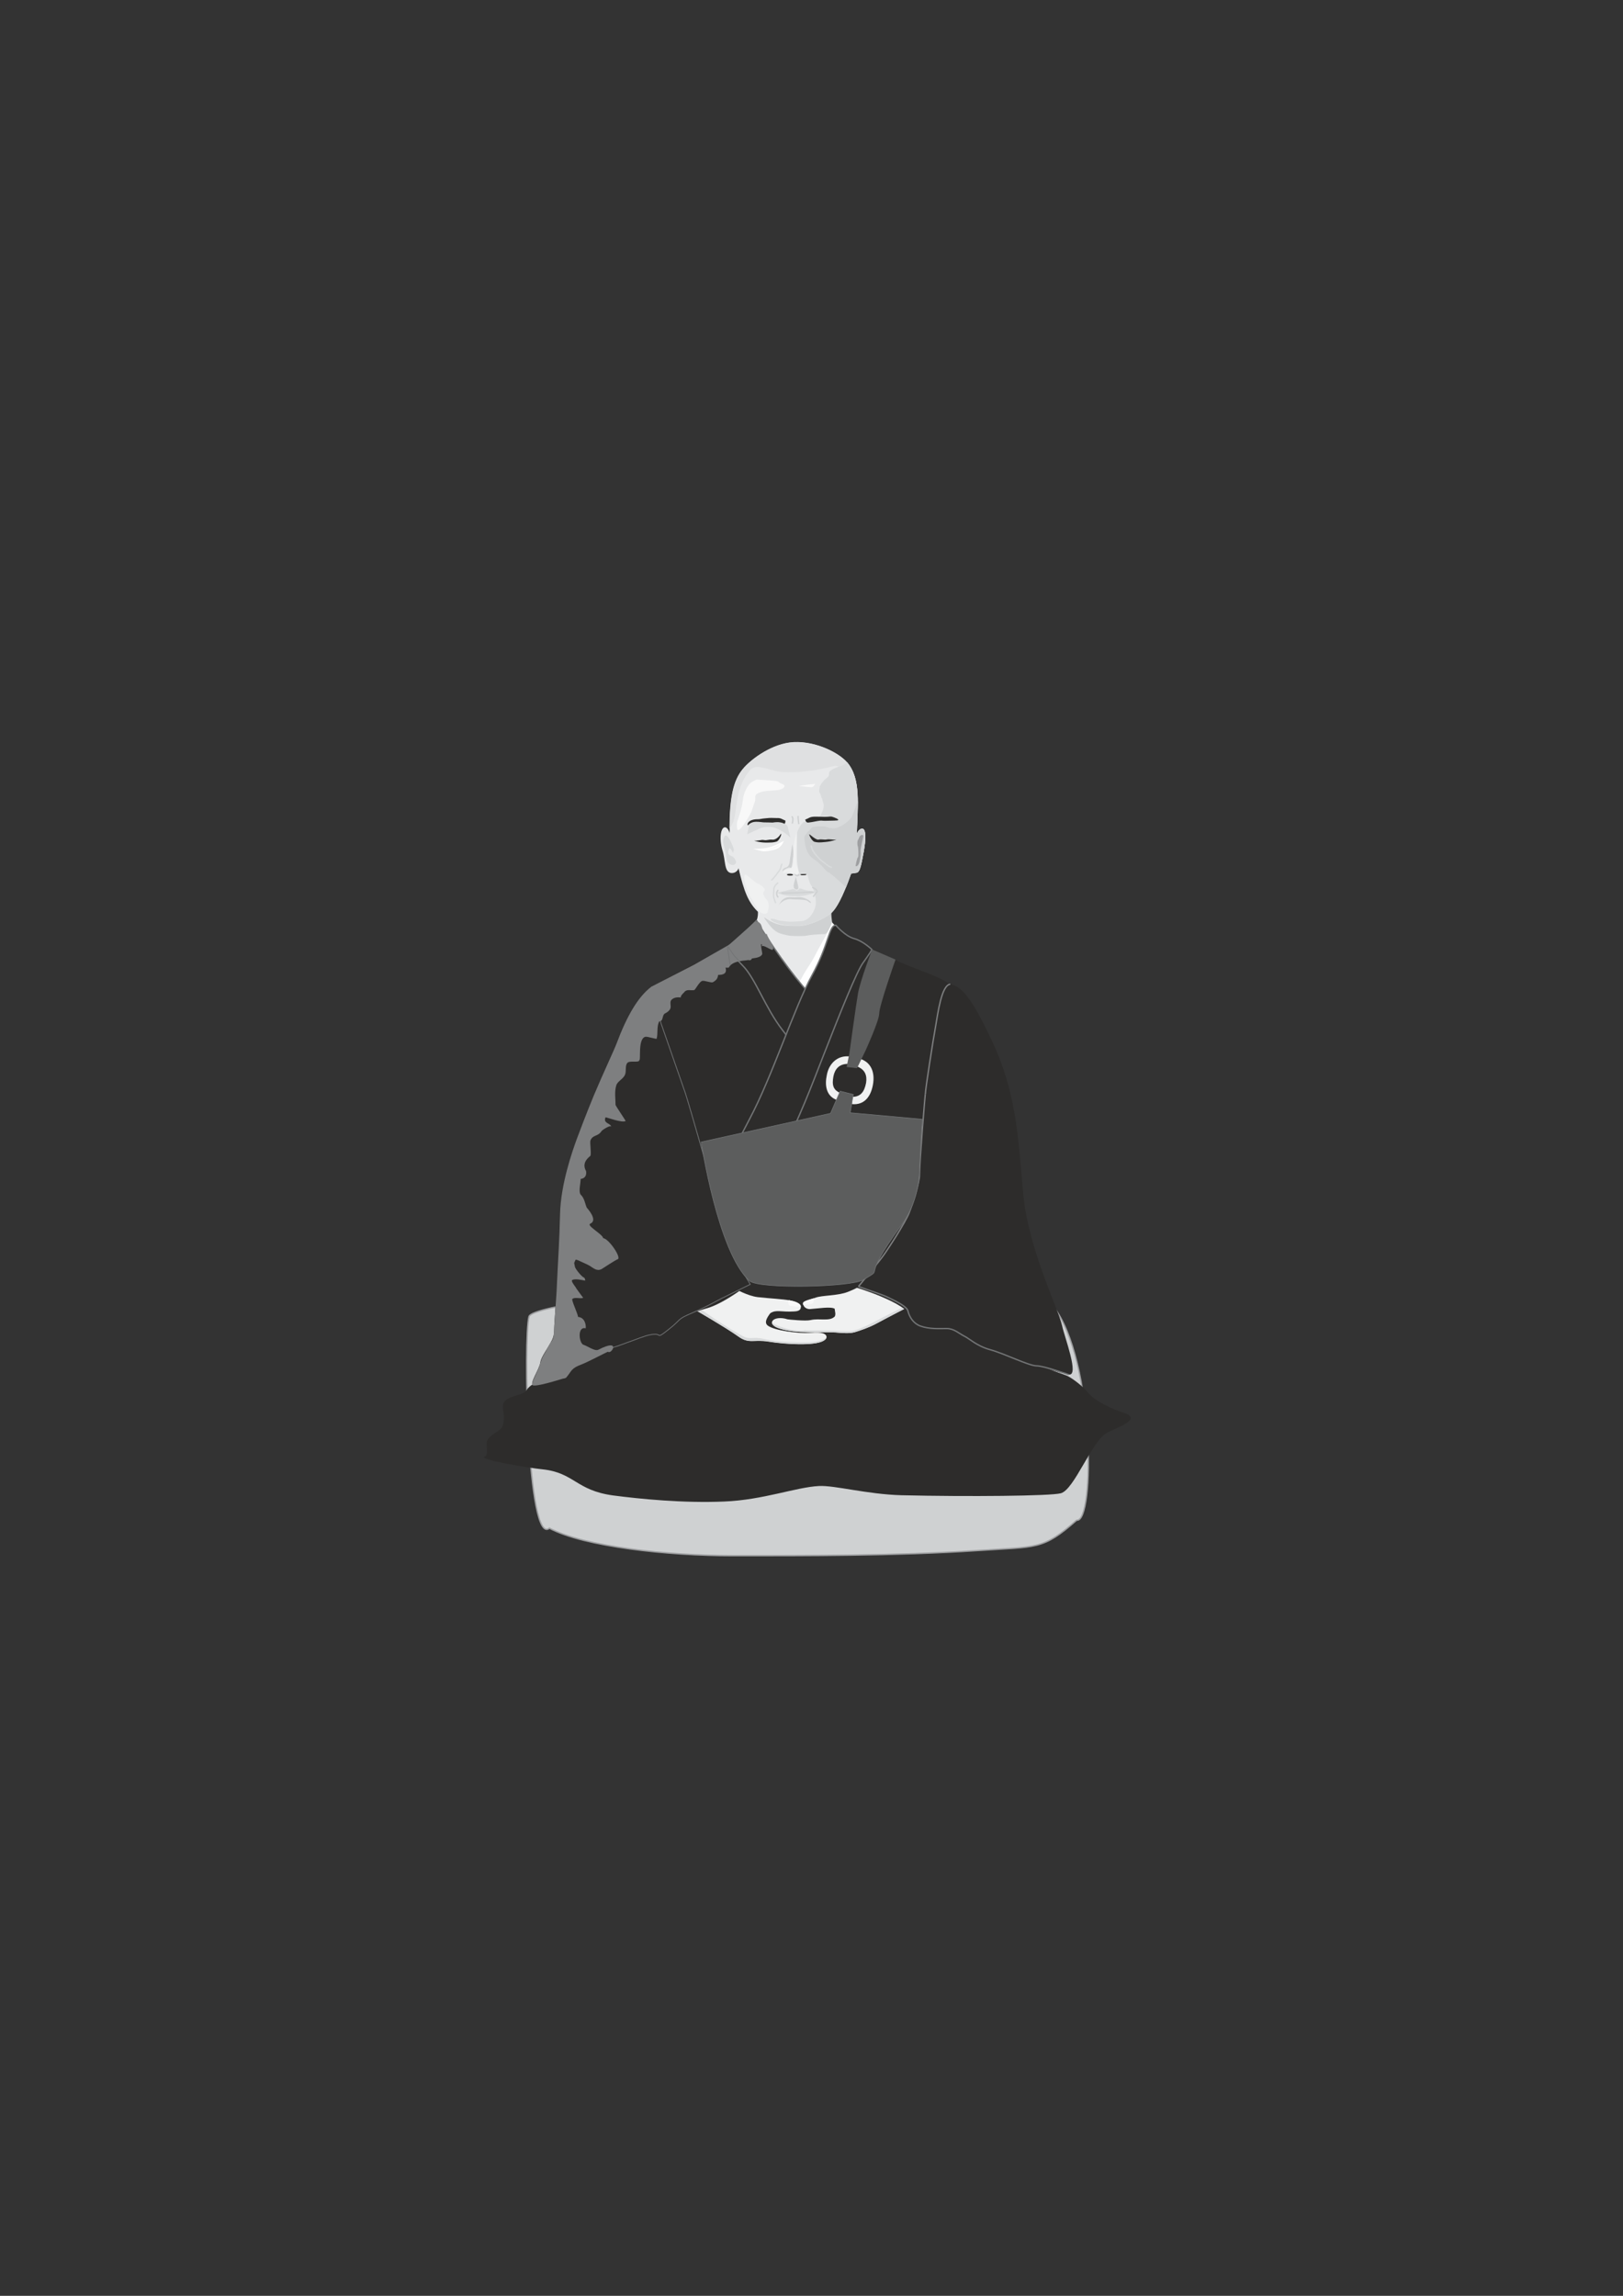 <?xml version="1.0" encoding="utf-8"?>
<!-- Created by UniConvertor 2.0rc4 (https://sk1project.net/) -->
<svg xmlns="http://www.w3.org/2000/svg" height="841.89pt" viewBox="0 0 595.276 841.89" width="595.276pt" version="1.1" xmlns:xlink="http://www.w3.org/1999/xlink" id="ce49b551-f613-11ea-95e7-dcc15c148e23">

<rect x="0" y="0" width="595.276" height="841.89" fill="#333333" stroke="none"/>

<g>
	<g>
		<path style="stroke:#9e9fa1;stroke-width:0.504;stroke-miterlimit:10.433;fill:#cfd1d2;" d="M 394.91,557.457 C 395.27,557.457 394.55,557.673 394.91,557.457 382.31,568.545 380.438,567.105 358.262,568.617 328.886,570.561 295.334,570.489 268.766,570.489 245.006,570.489 214.262,567.177 201.518,560.409 193.31,567.105 191.942,490.425 194.03,482.793 196.19,475.089 371.006,459.393 386.27,478.977 401.606,498.633 401.606,558.609 394.91,557.457 L 394.91,557.457 Z" />
		<g>
			<path style="fill:#2d2c2b;" d="M 298.718,393.801 L 281.942,429.513 266.822,457.161 289.862,459.321 326.798,459.033 C 326.798,459.033 330.614,462.345 335.15,458.601 339.686,454.785 337.814,443.409 337.814,435.849 337.814,428.361 339.326,417.057 339.326,411.009 339.326,404.961 342.278,390.489 342.638,386.385 342.998,382.209 348.542,360.969 348.542,360.969 341.558,356.361 334.358,355.641 320.75,348.297 L 316.934,347.145 298.718,393.801 Z" />
			<path style="fill:#2d2c2b;" d="M 238.526,362.049 C 242.702,359.817 256.742,352.257 266.822,347.145 273.95,343.617 285.47,374.577 286.622,375.369 287.702,376.089 289.214,379.905 289.214,379.905 L 269.774,425.985 262.142,437.289 238.526,362.049 Z" />
			<path style="fill:#e8e9ea;" d="M 277.838,331.233 C 278.126,333.969 277.982,333.897 277.982,335.265 277.982,336.633 276.83,340.089 276.182,341.889 275.534,343.689 293.318,366.297 293.318,366.297 L 310.094,342.393 C 305.774,339.369 304.622,338.721 304.838,335.913 305.054,333.177 304.838,333.969 304.838,332.817 304.838,331.665 305.99,331.233 302.822,332.673 299.654,333.969 299.438,335.769 296.486,335.769 293.534,335.769 288.854,336.849 286.118,335.481 283.382,334.113 277.838,331.233 277.838,331.233 L 277.838,331.233 Z" />
			<path style="fill:#ffffff;" d="M 305.126,338.217 C 303.47,341.457 305.486,338.433 301.814,345.057 298.142,351.681 298.646,351.249 296.414,354.633 294.11,358.089 292.526,361.545 292.526,361.545 L 295.262,363.993 C 295.262,363.993 303.398,347.145 302.966,347.793 302.534,348.441 306.71,339.873 306.71,339.873 L 305.126,338.217 Z" />
			<path style="fill:#2d2c2b;" d="M 330.614,548.313 C 355.094,548.889 385.406,548.601 389.078,547.593 393.974,546.297 400.31,528.801 405.782,525.561 408.878,523.689 419.822,520.449 411.902,518.001 408.518,516.921 401.39,513.897 398.798,510.369 397.286,508.497 392.822,504.897 390.734,504.249 385.982,502.593 377.99,499.713 377.054,498.273 355.454,465.945 339.254,455.721 295.982,456.873 211.958,459.105 266.534,443.913 207.35,504.609 206.414,505.617 195.974,504.969 193.094,509.865 191.798,512.025 184.67,511.665 184.454,515.481 184.31,517.569 185.39,519.081 184.382,522.825 183.878,524.625 180.494,525.633 178.982,527.721 177.686,529.521 179.702,533.337 177.686,534.201 175.382,535.209 193.814,538.305 198.926,538.809 210.662,540.033 211.166,546.513 224.846,548.385 234.71,549.681 250.622,551.265 265.67,550.617 279.926,550.041 291.95,545.361 300.374,544.929 306.206,544.641 317.942,547.953 330.614,548.313 L 330.614,548.313 Z" />
			<g>
				<path style="fill:#f0f1f1;" d="M 254.582,480.129 L 269.702,472.641 C 269.702,472.641 274.238,475.233 277.91,475.665 282.374,476.169 287.342,476.385 289.79,476.889 292.454,477.393 293.822,478.329 293.75,479.193 293.678,479.553 293.894,480.849 291.23,480.921 286.406,481.209 284.75,480.129 282.518,481.569 281.222,483.297 280.286,484.953 281.51,486.033 284.03,488.049 293.534,489.057 296.702,488.769 297.782,488.697 299.87,488.553 301.094,488.769 303.182,489.057 304.046,490.569 301.958,491.721 298.574,493.593 288.134,493.017 281.942,492.009 276.254,491.073 274.742,493.017 270.638,489.993 266.462,486.969 254.582,480.129 254.582,480.129 L 254.582,480.129 Z" />
				<path style="fill:#f8f8f8;" d="M 293.678,479.193 C 293.822,478.329 292.454,477.321 289.79,476.889 289.646,476.817 289.502,476.745 289.286,476.745 289.07,477.321 288.854,478.761 290.006,478.833 291.086,478.977 292.958,479.265 293.678,479.193 L 293.678,479.193 Z" />
				<path style="fill:#d9dbdc;" d="M 303.182,490.353 C 303.11,490.785 302.75,491.289 301.958,491.721 298.574,493.593 288.062,492.945 281.942,491.937 276.254,491.073 274.742,492.945 270.566,489.921 266.39,486.969 254.582,480.057 254.582,480.057 L 256.166,479.265 C 257.246,480.417 259.982,482.145 261.494,483.225 263.078,484.377 271.43,489.633 273.23,490.353 275.03,491.073 277.694,490.353 277.982,490.713 278.846,490.497 280.862,491.433 285.974,491.865 290.942,492.297 297.062,492.297 298.79,492.009 300.59,491.793 302.606,491.073 303.182,490.353 L 303.182,490.353 Z" />
			</g>
			<g>
				<path style="fill:#f0f1f1;" d="M 332.99,479.337 L 314.846,471.777 C 314.846,471.777 314.846,472.209 311.03,473.721 307.286,475.233 301.454,474.945 299.078,475.881 297.494,476.457 294.47,477.033 294.542,477.969 294.614,479.337 295.838,480.057 296.99,480.057 300.158,479.841 304.622,479.049 306.134,479.913 306.278,481.281 306.566,481.713 306.206,482.721 304.334,484.737 300.59,483.297 297.278,484.089 295.406,484.521 289.286,483.873 288.854,483.801 283.742,482.145 280.502,485.457 285.974,487.185 291.806,489.129 301.238,488.337 306.494,488.625 309.23,488.841 311.318,489.057 313.406,488.553 315.494,487.905 318.59,486.897 321.398,485.385 325.934,482.937 332.99,479.337 332.99,479.337 L 332.99,479.337 Z" />
				<path style="fill:#f8f8f8;" d="M 298.43,476.097 C 296.774,476.601 294.398,477.177 294.47,477.969 294.47,478.185 294.47,478.329 294.542,478.473 295.766,478.545 298.142,478.185 298.358,477.609 298.502,477.033 298.574,476.817 298.43,476.097 L 298.43,476.097 Z" />
				<path style="fill:#d9dbdc;" d="M 332.054,478.905 L 332.918,479.265 C 332.918,479.265 325.934,482.937 321.398,485.385 318.59,486.897 315.494,487.905 313.406,488.553 311.246,489.057 309.23,488.841 306.494,488.625 301.166,488.337 291.806,489.129 285.902,487.185 284.03,486.609 283.238,485.817 283.094,485.097 288.566,488.121 294.686,488.193 295.118,487.761 295.838,487.977 299.51,487.833 302.822,487.833 306.134,487.833 310.166,488.265 312.542,487.977 314.846,487.761 319.31,485.529 323.846,483.081 328.31,480.705 330.542,479.841 332.054,478.905 L 332.054,478.905 Z" />
			</g>
			<path style="fill:#2d2c2b;" d="M 270.782,462.273 C 275.03,468.681 275.894,469.905 275.894,469.905 275.894,469.905 265.886,478.041 258.974,479.841 248.102,482.721 247.238,487.617 241.622,488.193 231.686,489.129 217.862,498.849 211.382,501.009 209.654,501.585 208.358,504.825 207.35,505.185 205.622,505.833 196.766,508.353 195.542,507.993 194.03,507.417 197.774,502.305 198.206,499.497 198.494,497.553 200.798,494.673 202.526,491.289 202.958,490.353 203.246,489.057 203.246,488.121 203.246,483.945 204.47,474.225 205.334,445.857 205.91,425.193 219.662,397.761 226.43,381.633 230.606,371.841 232.478,367.449 238.598,361.977 238.598,361.977 256.31,413.097 258.974,423.105 265.238,446.577 268.55,458.817 270.782,462.273 L 270.782,462.273 Z" />
			<path style="fill:#2d2c2b;" d="M 346.742,360.969 C 346.742,360.969 336.878,402.009 337.958,422.385 338.534,431.961 335.798,437.649 334.574,442.545 331.694,453.777 313.982,472.137 313.982,472.137 313.982,472.137 332.414,477.609 334.502,483.225 336.734,489.345 349.838,484.953 352.574,489.489 355.31,494.025 387.926,503.313 391.958,504.033 396.062,504.825 390.374,490.209 389.582,486.249 388.07,479.553 377.054,457.809 375.254,437.433 373.454,417.057 372.734,400.137 363.518,381.057 356.318,365.865 352.214,360.249 346.742,360.969 L 346.742,360.969 Z" />
			<path style="stroke:#7e7f80;stroke-width:0.504;stroke-miterlimit:10.433;fill:none;" d="M 314.846,471.777 C 314.846,471.777 322.55,462.489 323.846,460.617 325.214,458.817 332.126,448.305 333.494,444.633 334.934,440.961 337.238,433.329 337.238,431.025 337.238,426.129 339.398,400.137 339.398,401.217 339.398,399.417 342.206,381.561 343.142,376.449 344.006,371.481 345.302,361.257 348.542,360.897" />
			<path style="stroke:#727475;stroke-width:0.504;stroke-miterlimit:10.433;fill:none;" d="M 314.846,471.777 L 314.846,471.777 C 319.31,473.433 323.414,474.585 326.078,475.953 329.102,477.393 332.63,479.193 332.99,480.705 333.566,483.009 335.006,485.313 337.526,486.249 340.982,487.473 344.438,487.185 347.246,487.185 349.91,487.185 351.71,488.985 353.582,489.921 355.454,490.785 358.19,493.593 363.23,494.961 368.27,496.329 377.414,500.865 380.15,500.865 382.886,500.865 392.03,504.105 392.03,504.105" />
			<path style="stroke:#727475;stroke-width:0.288;stroke-miterlimit:10.433;fill:none;" d="M 224.27,494.313 C 228.878,492.873 228.374,492.873 232.118,491.577 235.79,490.209 238.094,489.273 240.326,489.273 242.558,489.273 240.758,491.073 245.366,487.401 249.974,483.801 248.102,483.873 253.79,481.497 259.55,478.977 261.278,477.897 264.59,476.169 268.262,474.369 275.174,470.985 275.174,470.985 275.174,470.985 267.974,459.105 266.966,456.297 265.886,453.633 263.726,442.617 262.358,438.441 261.206,434.913 253.358,407.049 251.414,401.001 L 242.486,375.369 238.526,362.769" />
			<path style="fill:#cfd1d2;" d="M 280.142,336.345 C 282.734,340.233 284.246,341.889 286.91,342.537 289.718,343.257 289.934,343.257 293.174,343.257 296.342,343.257 295.334,343.041 298.43,342.753 301.67,342.537 301.382,342.537 302.534,342.537 303.614,342.537 305.198,338.217 305.198,338.217 L 304.766,334.545 C 304.766,334.545 301.526,337.065 300.374,337.281 299.222,337.497 297.638,339.009 294.398,339.297 291.23,339.585 289.574,339.585 286.622,338.937 283.598,338.217 280.142,336.345 280.142,336.345 L 280.142,336.345 Z" />
			<path style="stroke:#727475;stroke-width:0.504;stroke-miterlimit:10.433;fill:#2d2c2b;" d="M 298.358,393.585 C 298.358,393.585 293.462,386.025 287.054,377.817 280.646,369.537 276.974,358.593 272.366,354.057 267.83,349.449 266.966,347.145 266.966,347.145 272.366,343.041 277.478,337.569 277.478,337.569 282.014,345.345 290.654,357.657 296.63,364.065 298.358,366.009 295.478,368.673 305.342,377.817 L 298.358,393.585 Z" />
			<path style="stroke:#727475;stroke-width:0.504;stroke-miterlimit:10.433;fill:#2d2c2b;" d="M 306.566,339.297 C 303.974,339.297 304.118,346.281 297.782,357.729 291.446,369.177 283.238,394.737 274.958,410.289 268.19,422.961 262.502,436.785 262.502,436.785 L 268.694,458.889 C 268.694,458.889 276.398,445.425 285.542,425.769 294.686,406.185 296.486,401.217 302.39,386.097 308.366,370.833 314.198,356.361 316.502,353.121 318.806,349.953 319.814,348.225 319.814,348.225 319.814,348.225 316.574,345.057 313.262,344.193 309.878,343.257 306.566,339.297 306.566,339.297 L 306.566,339.297 Z" />
			<g>
				<path style="fill:#f0f1f1;" d="M 307.358,403.521 C 302.894,402.153 302.462,397.905 303.254,394.233 304.046,389.913 307.214,386.961 311.534,387.393 L 311.03,390.129 C 307.862,390.129 306.278,391.929 305.702,394.593 305.054,397.977 305.558,399.849 308.654,401.001 L 307.358,403.521 Z" />
				<path style="fill:#f0f1f1;" d="M 312.47,404.889 C 316.934,405.321 319.382,402.225 320.174,397.761 320.966,393.369 319.598,389.553 315.422,388.257 L 314.342,391.065 C 317.294,392.217 318.086,394.377 317.654,397.113 317.006,400.425 315.638,402.297 312.326,402.225 L 312.47,404.889 Z" />
				<path style="fill:#5c5d5d;" d="M 319.886,348.153 C 319.886,348.153 315.638,359.241 314.702,364.209 313.838,369.321 311.534,386.241 311.534,386.241 L 310.526,391.281 314.342,391.713 317.438,385.305 C 317.438,385.305 322.478,374.289 322.478,371.625 322.478,368.817 328.454,351.897 328.454,351.897 L 319.886,348.153 Z" />
			</g>
			<path style="fill:#7e7f80;" d="M 276.83,338.073 L 267.47,346.425 254.582,353.769 238.886,361.833 C 233.846,365.721 229.958,372.561 226.142,382.641 225.062,385.449 221.174,393.657 217.79,401.721 214.982,408.489 212.534,415.041 211.67,417.345 209.87,422.241 205.694,434.193 205.406,445.137 205.118,456.225 204.902,457.305 204.11,474.081 203.822,478.689 203.318,485.457 203.102,489.201 203.102,489.849 202.958,491.217 202.094,492.153 201.662,492.657 200.942,494.025 200.078,495.753 199.43,496.905 198.782,497.769 198.206,499.785 197.342,503.025 194.894,506.769 195.254,507.633 195.254,507.633 193.742,509.505 206.27,505.617 206.774,505.473 207.494,505.473 207.782,505.041 209.87,502.521 209.366,501.801 213.614,500.217 215.054,499.713 222.83,495.681 222.974,495.681 224.198,496.905 228.086,490.497 219.446,494.961 218.15,495.609 215.486,493.593 214.046,493.161 212.39,492.729 211.598,486.249 214.838,487.113 214.982,485.025 214.046,483.081 212.03,482.937 211.814,481.425 209.438,476.601 209.942,476.313 210.878,475.593 212.606,476.313 213.902,475.953 213.974,475.953 211.382,472.641 211.094,471.993 211.022,471.849 209.294,469.761 209.87,469.401 210.95,468.825 213.11,469.329 214.622,469.617 214.622,469.185 214.55,468.609 214.118,468.465 213.254,468.105 211.022,465.297 210.878,464.577 210.59,462.777 210.374,463.641 211.094,461.985 211.238,461.769 212.678,462.417 212.75,462.489 213.47,462.849 215.414,463.641 216.35,464.217 217.646,465.009 218.942,466.305 220.67,465.369 220.958,465.153 226.07,461.913 226.358,461.841 228.446,461.697 223.19,454.065 221.246,454.065 221.03,452.553 214.982,449.457 216.494,448.737 219.518,447.441 215.27,442.977 215.198,442.833 214.622,441.537 214.334,439.377 213.11,438.225 212.03,437.217 212.966,434.049 212.966,432.321 215.558,432.033 214.982,429.369 214.91,429.369 213.11,426.129 216.35,424.113 216.494,423.897 216.998,423.393 216.278,418.929 216.566,418.209 217.43,416.049 219.302,416.841 220.598,414.825 220.742,414.465 223.91,412.377 224.198,413.169 223.91,411.801 221.102,412.017 222.11,409.713 222.47,409.713 228.23,411.873 229.454,411.081 229.526,410.937 225.782,405.537 225.782,405.177 225.782,405.321 225.782,405.465 225.782,405.609 225.782,403.017 225.278,400.353 226.07,397.905 226.574,396.465 228.662,395.601 229.238,394.089 229.814,392.793 229.166,390.849 230.102,389.769 231.038,388.761 234.638,389.913 234.494,388.689 235.142,388.977 233.846,380.841 236.726,380.193 237.446,380.049 240.758,381.129 240.83,380.913 241.406,379.113 240.758,376.233 241.838,374.505 243.494,374.505 242.63,372.129 244.07,371.553 244.646,371.265 245.582,370.617 245.87,369.825 246.23,368.961 245.582,367.521 246.158,366.801 246.878,365.865 248.246,365.577 249.686,365.793 249.542,365.145 250.766,364.065 250.91,363.921 251.846,362.553 253.358,363.345 254.654,363.057 255.014,362.913 256.526,360.033 257.462,359.745 258.254,359.385 260.774,360.537 261.494,360.177 262.358,359.673 263.294,359.025 263.366,357.513 265.31,357.513 266.75,357.009 266.102,354.849 266.534,354.849 267.254,354.921 267.326,354.777 268.766,351.969 274.31,352.329 274.31,352.041 274.886,352.185 275.462,352.257 275.75,351.537 275.75,351.321 278.918,351.465 279.566,349.881 279.71,349.593 278.702,345.921 279.35,346.209 279.494,346.281 279.422,346.713 279.422,347.073 279.926,346.209 283.094,348.801 283.454,348.225 284.174,347.289 281.438,343.689 281.222,342.465 280.574,342.753 280.07,342.177 279.998,341.889 279.35,340.377 279.494,337.569 276.83,338.073 L 276.83,338.073 Z" />
			<path style="stroke:#727475;stroke-width:0.288;stroke-miterlimit:10.433;fill:none;" d="M 267.83,353.985 L 267.398,351.177 C 267.398,351.177 266.75,346.929 266.822,347.145" />
			<path style="stroke:#727475;stroke-width:0.288;stroke-miterlimit:10.433;fill:none;" d="M 271.214,352.545 C 271.214,352.545 269.918,351.105 269.63,350.817 269.27,350.601 268.262,348.945 268.118,348.801 267.542,348.081 267.11,347.145 267.11,347.145" />
			<g>
				<path style="fill:#e8e9ea;" d="M 270.854,318.345 C 270.854,318.993 269.702,320.361 268.118,320.145 265.526,319.713 266.174,315.537 264.95,311.721 263.654,307.185 264.446,303.369 265.886,303.369 266.534,303.369 267.182,304.089 267.614,305.457 267.542,293.145 268.838,286.377 272.51,281.985 274.958,278.961 282.014,273.345 289.646,272.337 297.782,271.257 307.142,275.505 310.67,279.537 315.926,285.585 314.558,295.305 314.27,305.745 314.774,304.593 315.494,303.873 316.214,303.873 317.798,303.873 317.582,308.049 316.79,312.369 315.926,316.761 315.566,320.073 313.982,320.073 313.694,320.073 312.326,320.433 312.182,320.289 308.942,329.577 306.638,333.177 305.054,334.689 302.534,337.065 296.126,339.585 293.03,339.585 287.774,339.585 283.742,339.729 278.414,334.761 274.382,331.089 272.87,326.769 270.854,318.345 L 270.854,318.345 Z" />
				<path style="fill:#f0f1f1;" d="M 278.99,334.617 C 278.27,334.257 277.91,333.393 277.406,332.601 276.254,330.801 276.11,330.153 275.318,329.073 274.598,328.137 272.438,322.953 273.086,320.937 273.446,319.857 276.038,323.097 277.622,323.889 278.414,324.249 279.206,324.393 280.502,326.049 280.646,326.337 279.926,327.201 279.926,327.489 279.926,328.425 280.862,329.505 281.366,330.153 282.302,331.161 281.87,333.897 281.438,334.617 281.078,335.337 279.998,335.193 278.99,334.617 L 278.99,334.617 Z" />
				<path style="fill:#dfe0e1;" d="M 314.342,302.793 C 313.118,301.065 313.55,299.121 313.19,293.649 312.686,288.177 312.182,286.809 311.75,285.225 311.318,283.569 307.934,280.473 305.846,280.905 303.83,281.409 299.078,282.561 296.63,282.705 294.11,282.993 287.918,283.713 283.814,282.561 279.71,281.409 276.974,280.545 275.39,282.129 273.734,283.785 271.502,287.313 270.566,292.353 269.918,295.737 269.774,298.113 269.27,300.417 268.982,301.425 268.262,303.153 267.542,303.729 267.614,292.425 268.91,286.161 272.438,281.985 274.886,278.961 281.942,273.345 289.574,272.265 297.71,271.185 307.07,275.505 310.598,279.465 315.35,284.937 314.702,293.505 314.342,302.793 L 314.342,302.793 Z" />
				<path style="fill:#f8f8f8;" d="M 293.03,288.249 C 293.75,288.033 297.854,287.529 298.43,287.529 298.934,287.457 299.222,287.241 298.718,287.889 298.214,288.681 297.926,288.609 297.638,288.681 297.278,288.681 293.03,288.249 293.03,288.249 L 293.03,288.249 Z" />
				<path style="fill:#2d2c2b;" d="M 289.718,321.081 C 290.51,321.081 290.87,321.009 290.87,320.793 290.87,320.649 290.51,320.433 289.718,320.433 288.926,320.433 288.638,320.577 288.638,320.721 288.638,320.937 288.926,321.081 289.718,321.081 L 289.718,321.081 Z" />
				<path style="fill:#2d2c2b;" d="M 294.614,320.937 C 295.478,320.937 295.91,320.793 295.838,320.577 295.838,320.433 295.478,320.433 294.686,320.505 293.894,320.577 293.534,320.505 293.534,320.649 293.534,320.865 293.894,321.009 294.614,320.937 L 294.614,320.937 Z" />
				<path style="fill:#f0f1f1;" d="M 292.094,305.097 C 292.094,306.609 292.022,308.121 292.022,311.361 292.022,314.529 292.094,314.889 292.094,316.473 292.094,318.129 293.462,319.497 292.742,320.433 292.022,321.369 290.294,319.929 289.574,319.785 288.854,319.641 288.062,319.929 287.846,320.073 287.63,320.145 286.55,320.433 287.558,319.425 288.566,318.417 289.214,318.921 290.006,318.273 290.87,317.769 290.87,317.193 291.014,315.681 291.014,314.169 291.014,312.225 291.158,310.353 291.302,308.409 292.094,305.097 292.094,305.097 L 292.094,305.097 Z" />
				<path style="fill:#cfd1d2;" d="M 291.086,320.361 C 291.59,320.433 291.95,320.793 292.31,320.793 292.742,320.793 292.742,320.577 293.102,320.433 293.39,320.361 293.534,321.009 293.03,321.153 292.526,321.369 292.454,321.441 292.022,321.297 291.374,321.009 291.086,320.361 291.086,320.361 L 291.086,320.361 Z" />
				<path style="fill:#cfd1d2;" d="M 289.79,314.745 C 289.646,315.681 289.718,316.041 289.502,316.689 289.358,317.409 288.854,317.985 288.278,318.129 286.766,318.489 286.982,319.641 286.982,319.641 286.982,319.209 288.638,318.273 289.43,318.129 289.934,318.057 290.222,318.849 290.438,317.481 290.726,316.113 290.726,315.105 290.87,314.313 291.23,311.865 290.582,309.633 290.582,309.633 L 289.79,314.745 Z" />
				<path style="fill:#2d2c2b;" d="M 288.062,300.921 C 286.622,300.345 286.478,299.913 284.75,299.985 283.094,299.985 282.878,299.841 281.006,300.057 279.062,300.201 278.846,300.417 278.054,300.417 273.518,300.345 273.878,303.369 274.598,302.433 275.75,300.921 279.494,301.785 280.862,301.785 282.23,301.785 282.23,301.713 283.382,301.713 285.758,301.713 285.47,301.425 286.766,302.073 288.206,302.865 288.062,300.921 288.062,300.921 L 288.062,300.921 Z" />
				<path style="stroke:#cfd1d2;stroke-width:0.504;stroke-miterlimit:10.433;fill:none;" d="M 290.438,299.337 C 290.942,299.985 290.87,300.849 290.582,302.001" />
				<path style="fill:#2d2c2b;" d="M 286.262,305.961 C 287.054,305.025 286.046,308.193 284.822,308.625 283.598,308.985 282.95,308.985 280.718,308.985 278.126,308.913 276.614,308.265 276.614,308.265 278.27,308.409 279.062,307.833 280.214,308.049 281.366,308.265 281.87,307.761 283.31,307.905 284.822,308.049 286.118,306.249 286.262,305.961 L 286.262,305.961 Z" />
				<path style="fill:#d9dbdc;" d="M 286.334,327.849 C 285.614,327.705 285.038,327.345 285.038,327.345 287.774,326.841 290.582,325.905 291.158,326.049 291.662,326.049 291.95,326.625 292.31,326.553 292.598,326.481 293.39,325.761 293.39,325.761 293.39,325.761 295.406,326.409 295.694,326.481 297.062,326.697 296.414,326.481 297.71,326.769 300.806,327.345 296.918,327.849 296.054,328.209 295.334,328.353 294.254,328.641 291.95,328.641 289.79,328.641 287.846,328.425 286.334,327.849 L 286.334,327.849 Z" />
				<path style="stroke:#cfd1d2;stroke-width:0.504;stroke-miterlimit:10.433;fill:none;" d="M 286.622,327.489 C 286.622,327.489 290.726,327.489 292.238,327.417 293.822,327.273 298.43,327.129 298.43,327.129" />
				<path style="fill:#cfd1d2;" d="M 291.878,321.513 C 291.518,323.169 290.87,324.321 291.158,325.473 291.518,326.337 292.814,326.481 292.814,325.617 292.814,324.681 291.878,321.513 291.878,321.513 L 291.878,321.513 Z" />
				<path style="stroke:#d9dbdc;stroke-width:0.504;stroke-miterlimit:10.433;fill:none;" d="M 285.398,323.673 C 284.39,324.465 283.814,325.257 283.814,326.409 283.814,327.561 283.598,328.209 283.814,329.145 284.03,330.081 284.534,331.161 284.534,331.161" />
				<path style="stroke:#d9dbdc;stroke-width:0.504;stroke-miterlimit:10.433;fill:none;" d="M 286.838,316.761 C 286.118,318.201 286.694,318.273 285.398,319.857 284.174,321.513 283.67,322.161 282.878,322.809" />
				<path style="fill:#d9dbdc;" d="M 310.67,279.465 C 309.662,280.977 306.926,281.049 304.982,282.345 303.11,283.569 305.054,284.073 303.038,285.441 302.318,285.873 300.734,287.889 300.662,288.609 300.59,289.473 300.158,290.337 300.806,290.985 301.022,291.201 301.238,292.497 301.382,292.641 301.742,292.929 301.67,293.937 301.886,294.225 302.822,296.097 300.806,300.129 299.438,300.345 298.07,300.633 295.262,301.065 294.686,301.497 293.318,302.505 292.382,305.169 292.382,305.169 292.382,305.169 292.31,312.153 292.31,312.945 292.31,313.809 292.31,315.609 292.526,317.121 292.814,318.561 292.814,319.857 293.39,320.217 293.966,320.577 294.47,320.505 295.262,320.505 296.846,320.505 296.126,322.737 297.494,324.609 298.79,326.409 299.726,330.513 298.934,332.889 298.142,335.337 296.414,337.641 293.894,337.785 292.31,337.929 289.862,338.073 288.71,337.929 287.414,337.713 286.19,337.713 285.542,337.497 281.366,336.057 282.086,337.569 285.11,338.577 285.974,338.865 287.774,339.513 290.87,339.513 291.59,339.513 292.31,339.513 293.03,339.513 296.126,339.513 302.462,337.065 305.054,334.689 306.638,333.177 308.942,329.505 312.182,320.289 312.326,320.433 313.694,320.073 313.982,320.073 315.494,320.073 315.926,316.761 316.79,312.297 317.582,308.049 317.726,303.873 316.214,303.873 315.494,303.873 314.702,304.521 314.27,305.745 314.558,295.233 315.854,285.513 310.67,279.465 L 310.67,279.465 Z" />
				<path style="fill:#d9dbdc;" d="M 283.382,301.641 C 287.558,300.921 288.854,303.009 288.854,302.937 290.222,309.489 291.014,306.969 286.046,304.377 284.606,303.657 283.67,303.225 281.654,303.225 279.638,303.225 278.558,303.801 277.91,304.161 275.606,305.169 274.094,305.961 274.094,305.961 274.094,305.961 274.454,303.657 274.67,302.865 275.39,300.561 279.062,301.569 280.214,301.569 281.294,301.569 283.382,301.641 283.382,301.641 L 283.382,301.641 Z" />
				<path style="fill:#d9dbdc;" d="M 269.198,311.505 C 268.478,309.201 266.606,305.241 265.742,306.681 264.734,308.337 265.454,309.705 266.03,312.225 266.606,314.745 266.246,315.753 267.542,316.761 268.91,317.769 270.35,316.905 269.846,315.609 269.27,314.385 268.91,314.169 268.118,313.809 267.326,313.593 266.822,312.945 267.182,311.937 267.542,310.929 267.47,310.857 267.83,311.217 268.19,311.577 268.838,312.513 268.838,312.873 L 269.198,311.505 Z" />
				<path style="stroke:#cfd1d2;stroke-width:0.504;stroke-miterlimit:10.433;fill:none;" d="M 285.47,326.409 C 284.462,327.129 284.894,328.713 285.47,329.073" />
				<path style="fill:#cfd1d2;" d="M 285.47,331.881 C 286.19,331.305 286.55,329.649 288.494,329.145 290.006,328.785 290.87,329.217 292.382,329.001 293.75,328.929 293.966,329.001 294.974,329.289 297.926,330.369 298.07,332.025 296.27,330.441 295.766,330.081 295.19,330.009 294.038,329.937 292.886,329.793 291.878,329.865 290.798,329.793 289.718,329.649 288.998,329.649 287.774,330.153 286.838,330.585 285.47,331.881 285.47,331.881 L 285.47,331.881 Z" />
				<path style="fill:#f8f8f8;" d="M 275.606,297.681 C 275.966,296.457 276.47,295.089 276.83,294.081 277.478,292.137 275.966,291.489 279.206,290.409 280.574,289.977 282.734,289.977 285.038,289.761 287.342,289.545 288.71,288.105 286.838,287.457 285.038,286.809 286.19,286.521 283.886,286.305 281.582,286.089 277.478,285.873 277.478,285.873 275.462,286.809 274.814,287.241 273.806,289.113 272.942,290.913 272.654,291.561 272.294,294.513 271.79,297.537 270.494,300.993 270.494,300.993 270.206,301.281 270.278,303.297 270.35,303.729 270.494,305.961 273.446,302.001 275.606,297.681 L 275.606,297.681 Z" />
				<path style="stroke:#ffffff;stroke-width:0.504;stroke-miterlimit:10.433;fill:#f8f8f8;" d="M 277.982,311.505 C 277.982,311.505 279.494,311.937 280.286,311.937 281.078,311.937 282.734,311.649 283.67,311.433 284.678,311.217 286.046,310.713 286.982,308.913 284.966,309.921 282.59,311.433 277.982,311.505 L 277.982,311.505 Z" />
				<path style="fill:#cfd1d2;" d="M 310.31,325.401 C 310.886,323.961 311.534,322.233 312.182,320.289 312.326,320.433 313.694,320.073 313.982,320.073 315.494,320.073 315.926,316.761 316.79,312.369 317.582,308.049 317.726,303.873 316.214,303.873 315.494,303.873 314.774,304.593 314.27,305.745 314.342,301.569 314.63,297.465 314.63,293.721 313.406,297.177 313.262,297.537 312.614,299.049 312.038,300.705 308.798,303.297 306.206,303.729 304.622,303.945 302.966,303.081 302.39,303.081 301.31,303.081 298.358,302.937 297.782,303.441 297.278,304.089 296.198,305.097 296.198,305.097 295.91,305.889 294.758,306.249 295.046,307.833 295.262,309.417 295.55,313.161 298.358,314.961 301.238,316.761 302.894,319.569 303.758,319.857 304.694,320.073 310.31,325.401 310.31,325.401 L 310.31,325.401 Z" />
				<path style="stroke:#d9dbdc;stroke-width:0.504;stroke-miterlimit:10.433;fill:none;" d="M 297.638,322.161 C 299.438,323.457 300.374,323.673 300.806,324.753 301.31,325.761 302.102,325.545 302.102,327.705 302.102,329.865 302.462,330.729 301.67,332.169" />
				<path style="stroke:#cfd1d2;stroke-width:0.504;stroke-miterlimit:10.433;fill:none;" d="M 297.926,325.401 C 298.646,325.617 300.23,326.553 299.51,327.273 298.79,327.993 298.286,328.857 298.286,328.857" />
				<path style="stroke:#cfd1d2;stroke-width:0.504;stroke-miterlimit:10.433;fill:none;" d="M 292.742,299.193 C 292.67,300.273 292.886,301.137 292.886,301.497 292.886,301.857 293.03,302.217 293.03,302.217" />
				<path style="fill:#2d2c2b;" d="M 295.334,300.561 C 296.846,299.985 296.918,299.553 298.646,299.481 300.302,299.481 300.374,299.481 302.39,299.553 304.262,299.553 304.334,299.337 305.126,299.481 305.918,299.697 308.438,300.633 307.07,300.849 305.702,300.993 303.902,300.921 302.534,300.993 301.166,300.993 301.67,300.777 299.87,301.065 298.142,301.425 297.206,301.569 296.414,301.641 295.55,301.713 295.334,300.561 295.334,300.561 L 295.334,300.561 Z" />
				<path style="fill:#2d2c2b;" d="M 297.062,306.105 C 296.27,305.241 297.494,308.265 298.718,308.697 299.942,308.985 300.518,308.985 302.678,308.769 305.198,308.553 306.782,307.833 306.782,307.833 305.198,308.049 304.334,307.617 303.254,307.833 302.102,308.049 301.526,307.617 300.086,307.905 299.15,307.977 296.846,305.817 297.062,306.105 L 297.062,306.105 Z" />
				<path style="stroke:#d9dbdc;stroke-width:0.504;stroke-miterlimit:10.433;fill:none;" d="M 297.422,309.993 C 297.854,311.145 297.854,311.937 299.222,313.449 300.59,314.961 300.59,315.177 302.246,316.329 303.758,317.481 304.334,318.057 305.126,318.057" />
				<path style="fill:#9e9fa1;" d="M 314.63,308.121 C 315.278,307.113 314.99,306.897 315.638,306.393 316.358,305.961 316.79,306.105 316.574,307.113 316.358,308.121 315.566,311.361 315.638,312.225 315.71,313.161 315.638,314.457 315.206,316.185 314.702,317.841 313.838,317.769 313.838,317.481 313.838,317.337 314.27,314.673 314.702,314.313 314.99,314.097 314.774,310.641 314.63,310.353 314.414,309.993 314.414,308.481 314.63,308.121 L 314.63,308.121 Z" />
			</g>
		</g>
	</g>
	<path style="stroke:#727475;stroke-width:0.216;stroke-miterlimit:10.433;fill:#5c5d5d;" d="M 308.15,400.137 L 304.622,408.273 257.174,418.785 C 257.174,418.785 263.294,459.249 274.886,469.689 278.342,472.785 312.182,472.065 316.79,469.257 325.286,464.073 314.63,471.129 330.542,449.385 337.742,439.593 337.31,428.289 337.31,428.289 L 338.174,410.433 311.822,408.057 312.974,401.361 308.15,400.137 Z" />
</g>
</svg>